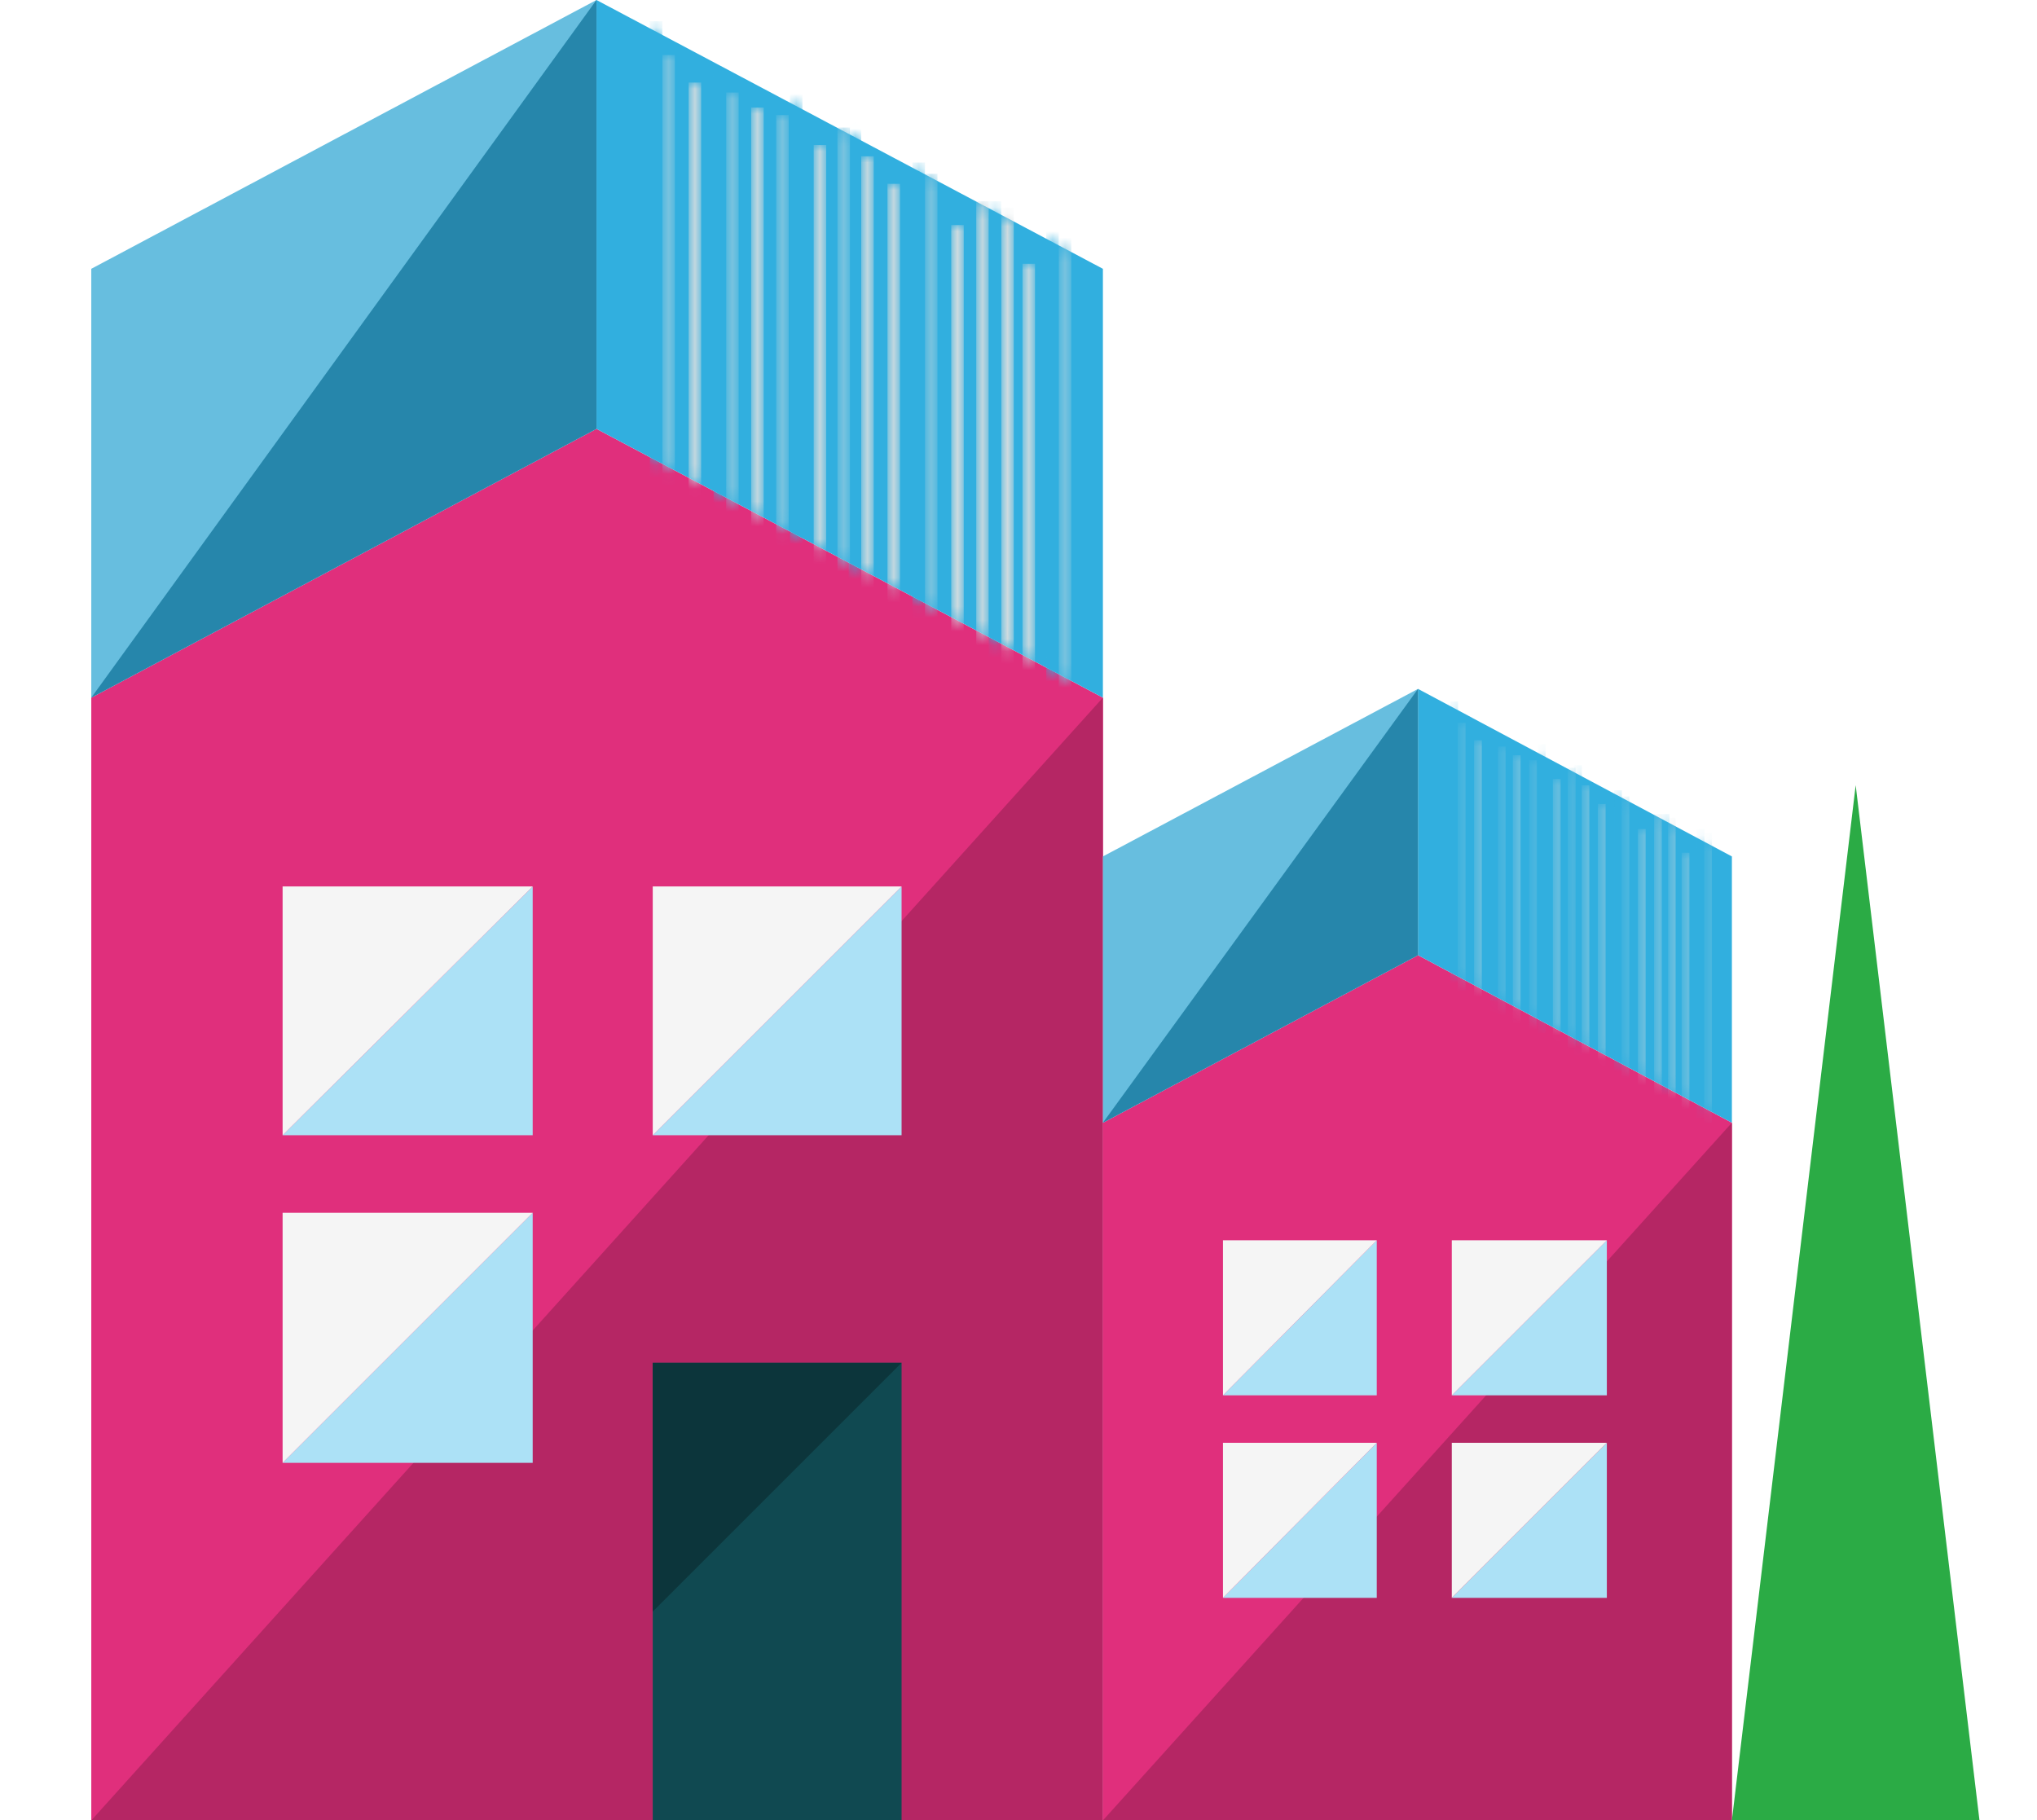<?xml version="1.0" encoding="utf-8"?>
<!-- Generator: Adobe Illustrator 24.2.1, SVG Export Plug-In . SVG Version: 6.00 Build 0)  -->
<svg version="1.1" id="Layer_1" xmlns="http://www.w3.org/2000/svg" xmlns:xlink="http://www.w3.org/1999/xlink" x="0px" y="0px"
	 viewBox="0 0 162.9 145.6" style="enable-background:new 0 0 162.9 145.6;" xml:space="preserve">
<style type="text/css">
	.st0{fill-rule:evenodd;clip-rule:evenodd;fill:#E02F7C;}
	.st1{fill-rule:evenodd;clip-rule:evenodd;fill:#ACE1F6;}
	.st2{fill-rule:evenodd;clip-rule:evenodd;fill:#F5F5F5;}
	.st3{fill-rule:evenodd;clip-rule:evenodd;fill:#B52664;}
	.st4{fill-rule:evenodd;clip-rule:evenodd;fill:#104951;}
	.st5{fill-rule:evenodd;clip-rule:evenodd;fill:#0C353B;}
	.st6{fill-rule:evenodd;clip-rule:evenodd;fill:#67BEDF;}
	.st7{fill-rule:evenodd;clip-rule:evenodd;fill:#31AFDF;}
	.st8{filter:url(#Adobe_OpacityMaskFilter);}
	.st9{fill-rule:evenodd;clip-rule:evenodd;fill:#FFFFFF;}
	.st10{mask:url(#mask-8_1_);fill:none;stroke:#31AFDF;}
	.st11{filter:url(#Adobe_OpacityMaskFilter_1_);}
	.st12{mask:url(#mask-10_1_);fill:none;stroke:#C2D7DF;}
	.st13{filter:url(#Adobe_OpacityMaskFilter_2_);}
	.st14{mask:url(#mask-12_1_);fill:none;stroke:#C2D7DF;}
	.st15{filter:url(#Adobe_OpacityMaskFilter_3_);}
	.st16{mask:url(#mask-14_1_);fill:none;stroke:#C2D7DF;}
	.st17{filter:url(#Adobe_OpacityMaskFilter_4_);}
	.st18{mask:url(#mask-16_1_);fill:none;stroke:#78C3DF;}
	.st19{filter:url(#Adobe_OpacityMaskFilter_5_);}
	.st20{mask:url(#mask-18_1_);fill:none;stroke:#C2D7DF;}
	.st21{filter:url(#Adobe_OpacityMaskFilter_6_);}
	.st22{mask:url(#mask-20_1_);fill:none;stroke:#C2D7DF;}
	.st23{filter:url(#Adobe_OpacityMaskFilter_7_);}
	.st24{mask:url(#mask-22_1_);fill:none;stroke:#C2D7DF;}
	.st25{filter:url(#Adobe_OpacityMaskFilter_8_);}
	.st26{mask:url(#mask-24_1_);fill:none;stroke:#C2D7DF;}
	.st27{filter:url(#Adobe_OpacityMaskFilter_9_);}
	.st28{mask:url(#mask-26_1_);fill:none;stroke:#CFDBDF;}
	.st29{filter:url(#Adobe_OpacityMaskFilter_10_);}
	.st30{mask:url(#mask-28_1_);fill:none;stroke:#CFDBDF;}
	.st31{filter:url(#Adobe_OpacityMaskFilter_11_);}
	.st32{mask:url(#mask-30_1_);fill:none;stroke:#31AFDF;}
	.st33{filter:url(#Adobe_OpacityMaskFilter_12_);}
	.st34{mask:url(#mask-32_1_);fill:none;stroke:#31AFDF;}
	.st35{filter:url(#Adobe_OpacityMaskFilter_13_);}
	.st36{mask:url(#mask-34_1_);fill:none;stroke:#31AFDF;}
	.st37{filter:url(#Adobe_OpacityMaskFilter_14_);}
	.st38{mask:url(#mask-36_1_);fill:none;stroke:#31AFDF;}
	.st39{filter:url(#Adobe_OpacityMaskFilter_15_);}
	.st40{mask:url(#mask-38_1_);fill:none;stroke:#31AFDF;}
	.st41{filter:url(#Adobe_OpacityMaskFilter_16_);}
	.st42{mask:url(#mask-40_1_);fill:none;stroke:#31AFDF;}
	.st43{filter:url(#Adobe_OpacityMaskFilter_17_);}
	.st44{mask:url(#mask-42_1_);fill:none;stroke:#78C3DF;}
	.st45{filter:url(#Adobe_OpacityMaskFilter_18_);}
	.st46{mask:url(#mask-44_1_);fill:none;stroke:#78C3DF;}
	.st47{filter:url(#Adobe_OpacityMaskFilter_19_);}
	.st48{mask:url(#mask-46_1_);fill:none;stroke:#78C3DF;}
	.st49{filter:url(#Adobe_OpacityMaskFilter_20_);}
	.st50{mask:url(#mask-48_1_);fill:none;stroke:#78C3DF;}
	.st51{filter:url(#Adobe_OpacityMaskFilter_21_);}
	.st52{mask:url(#mask-50_1_);fill:none;stroke:#78C3DF;}
	.st53{fill-rule:evenodd;clip-rule:evenodd;fill:#2686AB;}
	.st54{filter:url(#Adobe_OpacityMaskFilter_22_);}
	.st55{mask:url(#mask-52_1_);fill:none;stroke:#31AFDF;stroke-width:0.622;}
	.st56{filter:url(#Adobe_OpacityMaskFilter_23_);}
	.st57{mask:url(#mask-54_1_);fill:none;stroke:#C2D7DF;stroke-width:0.622;}
	.st58{filter:url(#Adobe_OpacityMaskFilter_24_);}
	.st59{mask:url(#mask-56_1_);fill:none;stroke:#C2D7DF;stroke-width:0.622;}
	.st60{filter:url(#Adobe_OpacityMaskFilter_25_);}
	.st61{mask:url(#mask-58_1_);fill:none;stroke:#C2D7DF;stroke-width:0.622;}
	.st62{filter:url(#Adobe_OpacityMaskFilter_26_);}
	.st63{mask:url(#mask-60_1_);fill:none;stroke:#78C3DF;stroke-width:0.622;}
	.st64{filter:url(#Adobe_OpacityMaskFilter_27_);}
	.st65{mask:url(#mask-62_1_);fill:none;stroke:#C2D7DF;stroke-width:0.622;}
	.st66{filter:url(#Adobe_OpacityMaskFilter_28_);}
	.st67{mask:url(#mask-64_1_);fill:none;stroke:#C2D7DF;stroke-width:0.622;}
	.st68{filter:url(#Adobe_OpacityMaskFilter_29_);}
	.st69{mask:url(#mask-66_1_);fill:none;stroke:#C2D7DF;stroke-width:0.622;}
	.st70{filter:url(#Adobe_OpacityMaskFilter_30_);}
	.st71{mask:url(#mask-68_1_);fill:none;stroke:#C2D7DF;stroke-width:0.622;}
	.st72{filter:url(#Adobe_OpacityMaskFilter_31_);}
	.st73{mask:url(#mask-70_1_);fill:none;stroke:#CFDBDF;stroke-width:0.622;}
	.st74{filter:url(#Adobe_OpacityMaskFilter_32_);}
	.st75{mask:url(#mask-72_1_);fill:none;stroke:#CFDBDF;stroke-width:0.622;}
	.st76{filter:url(#Adobe_OpacityMaskFilter_33_);}
	.st77{mask:url(#mask-74_1_);fill:none;stroke:#31AFDF;stroke-width:0.622;}
	.st78{filter:url(#Adobe_OpacityMaskFilter_34_);}
	.st79{mask:url(#mask-76_1_);fill:none;stroke:#31AFDF;stroke-width:0.622;}
	.st80{filter:url(#Adobe_OpacityMaskFilter_35_);}
	.st81{mask:url(#mask-78_1_);fill:none;stroke:#31AFDF;stroke-width:0.622;}
	.st82{filter:url(#Adobe_OpacityMaskFilter_36_);}
	.st83{mask:url(#mask-80_1_);fill:none;stroke:#31AFDF;stroke-width:0.622;}
	.st84{filter:url(#Adobe_OpacityMaskFilter_37_);}
	.st85{mask:url(#mask-82_1_);fill:none;stroke:#31AFDF;stroke-width:0.622;}
	.st86{filter:url(#Adobe_OpacityMaskFilter_38_);}
	.st87{mask:url(#mask-84_1_);fill:none;stroke:#31AFDF;stroke-width:0.622;}
	.st88{filter:url(#Adobe_OpacityMaskFilter_39_);}
	.st89{mask:url(#mask-86_1_);fill:none;stroke:#78C3DF;stroke-width:0.622;}
	.st90{filter:url(#Adobe_OpacityMaskFilter_40_);}
	.st91{mask:url(#mask-88_1_);fill:none;stroke:#78C3DF;stroke-width:0.622;}
	.st92{filter:url(#Adobe_OpacityMaskFilter_41_);}
	.st93{mask:url(#mask-90_1_);fill:none;stroke:#78C3DF;stroke-width:0.622;}
	.st94{filter:url(#Adobe_OpacityMaskFilter_42_);}
	.st95{mask:url(#mask-92_1_);fill:none;stroke:#78C3DF;stroke-width:0.622;}
	.st96{filter:url(#Adobe_OpacityMaskFilter_43_);}
	.st97{mask:url(#mask-94_1_);fill:none;stroke:#78C3DF;stroke-width:0.622;}
	.st98{fill-rule:evenodd;clip-rule:evenodd;fill:#2BAB45;}
</style>
<g id="home-page-desktop-r6">
	<g id="Pnmc-homepage-2022-desktop-v1-r6" transform="translate(-1356, -1379)">
		<g id="house-06" transform="translate(1356, 1379)">
			<g id="Group-161" transform="translate(44, 0)">
				<polygon id="Fill-1_1_" class="st0" points="-36.7,55.8 -36.7,145.6 44.2,145.6 44.2,55.8 3.7,34.3 				"/>
				<polygon id="Fill-2" class="st1" points="-1.4,90.8 -21.4,90.8 -1.4,70.9 				"/>
				<polygon id="Fill-3" class="st2" points="-21.4,70.9 -1.4,70.9 -21.4,90.8 				"/>
				<polygon id="Fill-4_1_" class="st3" points="-36.7,145.6 44.2,145.6 44.2,55.8 				"/>
				<polygon id="Fill-5" class="st1" points="-1.4,117 -21.4,117 -1.4,97 				"/>
				<polygon id="Fill-6" class="st2" points="-21.4,97 -1.4,97 -21.4,117 				"/>
				<polygon id="Fill-7" class="st1" points="28.1,90.8 8.2,90.8 28.1,70.9 				"/>
				<polygon id="Fill-8" class="st2" points="8.2,70.9 28.1,70.9 8.2,90.8 				"/>
				<polygon id="Fill-9" class="st4" points="8.2,145.6 28.1,145.6 28.1,109 8.2,109 				"/>
				<polygon id="Fill-10" class="st5" points="8.2,128.9 8.2,109 28.1,109 				"/>
				<polygon id="Fill-11" class="st6" points="-36.7,21.5 -36.7,55.8 3.7,34.3 3.7,0 				"/>
				<polygon id="Fill-12" class="st7" points="3.7,34.3 44.2,55.8 44.2,21.5 3.7,0 				"/>
				<g id="Group-79" transform="translate(40.471, 0)">
					<g id="Group-15">
						<g id="Clip-14">
						</g>
						<defs>
							<filter id="Adobe_OpacityMaskFilter" filterUnits="userSpaceOnUse" x="-0.8" y="18" width="1" height="37.3">
								<feColorMatrix  type="matrix" values="1 0 0 0 0  0 1 0 0 0  0 0 1 0 0  0 0 0 1 0"/>
							</filter>
						</defs>
						<mask maskUnits="userSpaceOnUse" x="-0.8" y="18" width="1" height="37.3" id="mask-8_1_">
							<g class="st8">
								<polyline id="path-7_1_" class="st9" points="-36.7,34.3 3.7,55.8 3.7,21.5 -36.7,0 								"/>
							</g>
						</mask>
						<line id="Stroke-13" class="st10" x1="-0.3" y1="18" x2="-0.3" y2="55.2"/>
					</g>
					<g id="Group-18">
						<g id="Clip-17">
						</g>
						<defs>
							<filter id="Adobe_OpacityMaskFilter_1_" filterUnits="userSpaceOnUse" x="-2.7" y="21.1" width="1" height="37.3">
								<feColorMatrix  type="matrix" values="1 0 0 0 0  0 1 0 0 0  0 0 1 0 0  0 0 0 1 0"/>
							</filter>
						</defs>
						<mask maskUnits="userSpaceOnUse" x="-2.7" y="21.1" width="1" height="37.3" id="mask-10_1_">
							<g class="st11">
								<polyline id="path-9_1_" class="st9" points="-36.7,34.3 3.7,55.8 3.7,21.5 -36.7,0 								"/>
							</g>
						</mask>
						<line id="Stroke-16" class="st12" x1="-2.2" y1="21.1" x2="-2.2" y2="58.4"/>
					</g>
					<g id="Group-21">
						<g id="Clip-20">
						</g>
						<defs>
							<filter id="Adobe_OpacityMaskFilter_2_" filterUnits="userSpaceOnUse" x="-13.5" y="14.7" width="1" height="37.3">
								<feColorMatrix  type="matrix" values="1 0 0 0 0  0 1 0 0 0  0 0 1 0 0  0 0 0 1 0"/>
							</filter>
						</defs>
						<mask maskUnits="userSpaceOnUse" x="-13.5" y="14.7" width="1" height="37.3" id="mask-12_1_">
							<g class="st13">
								<polyline id="path-11_1_" class="st9" points="-36.7,34.3 3.7,55.8 3.7,21.5 -36.7,0 								"/>
							</g>
						</mask>
						<line id="Stroke-19" class="st14" x1="-13" y1="14.7" x2="-13" y2="52"/>
					</g>
					<g id="Group-24">
						<g id="Clip-23">
						</g>
						<defs>
							<filter id="Adobe_OpacityMaskFilter_3_" filterUnits="userSpaceOnUse" x="-19.4" y="11.6" width="1" height="37.3">
								<feColorMatrix  type="matrix" values="1 0 0 0 0  0 1 0 0 0  0 0 1 0 0  0 0 0 1 0"/>
							</filter>
						</defs>
						<mask maskUnits="userSpaceOnUse" x="-19.4" y="11.6" width="1" height="37.3" id="mask-14_1_">
							<g class="st15">
								<polyline id="path-13_1_" class="st9" points="-36.7,34.3 3.7,55.8 3.7,21.5 -36.7,0 								"/>
							</g>
						</mask>
						<line id="Stroke-22" class="st16" x1="-18.9" y1="11.6" x2="-18.9" y2="48.9"/>
					</g>
					<g id="Group-27">
						<g id="Clip-26">
						</g>
						<defs>
							<filter id="Adobe_OpacityMaskFilter_4_" filterUnits="userSpaceOnUse" x="-26.4" y="7.4" width="1" height="37.3">
								<feColorMatrix  type="matrix" values="1 0 0 0 0  0 1 0 0 0  0 0 1 0 0  0 0 0 1 0"/>
							</filter>
						</defs>
						<mask maskUnits="userSpaceOnUse" x="-26.4" y="7.4" width="1" height="37.3" id="mask-16_1_">
							<g class="st17">
								<polyline id="path-15_1_" class="st9" points="-36.7,34.3 3.7,55.8 3.7,21.5 -36.7,0 								"/>
							</g>
						</mask>
						<line id="Stroke-25" class="st18" x1="-25.9" y1="7.4" x2="-25.9" y2="44.6"/>
					</g>
					<g id="Group-30">
						<g id="Clip-29">
						</g>
						<defs>
							<filter id="Adobe_OpacityMaskFilter_5_" filterUnits="userSpaceOnUse" x="-24.4" y="8.6" width="1" height="37.3">
								<feColorMatrix  type="matrix" values="1 0 0 0 0  0 1 0 0 0  0 0 1 0 0  0 0 0 1 0"/>
							</filter>
						</defs>
						<mask maskUnits="userSpaceOnUse" x="-24.4" y="8.6" width="1" height="37.3" id="mask-18_1_">
							<g class="st19">
								<polyline id="path-17_1_" class="st9" points="-36.7,34.3 3.7,55.8 3.7,21.5 -36.7,0 								"/>
							</g>
						</mask>
						<line id="Stroke-28" class="st20" x1="-23.9" y1="8.6" x2="-23.9" y2="45.9"/>
					</g>
					<g id="Group-33">
						<g id="Clip-32">
						</g>
						<defs>
							<filter id="Adobe_OpacityMaskFilter_6_" filterUnits="userSpaceOnUse" x="-29.4" y="6.6" width="1" height="37.3">
								<feColorMatrix  type="matrix" values="1 0 0 0 0  0 1 0 0 0  0 0 1 0 0  0 0 0 1 0"/>
							</filter>
						</defs>
						<mask maskUnits="userSpaceOnUse" x="-29.4" y="6.6" width="1" height="37.3" id="mask-20_1_">
							<g class="st21">
								<polyline id="path-19_1_" class="st9" points="-36.7,34.3 3.7,55.8 3.7,21.5 -36.7,0 								"/>
							</g>
						</mask>
						<line id="Stroke-31" class="st22" x1="-28.9" y1="6.6" x2="-28.9" y2="43.8"/>
					</g>
					<g id="Group-36">
						<g id="Clip-35">
						</g>
						<defs>
							<filter id="Adobe_OpacityMaskFilter_7_" filterUnits="userSpaceOnUse" x="-6.4" y="16.1" width="1" height="37.3">
								<feColorMatrix  type="matrix" values="1 0 0 0 0  0 1 0 0 0  0 0 1 0 0  0 0 0 1 0"/>
							</filter>
						</defs>
						<mask maskUnits="userSpaceOnUse" x="-6.4" y="16.1" width="1" height="37.3" id="mask-22_1_">
							<g class="st23">
								<polyline id="path-21_1_" class="st9" points="-36.7,34.3 3.7,55.8 3.7,21.5 -36.7,0 								"/>
							</g>
						</mask>
						<line id="Stroke-34" class="st24" x1="-5.9" y1="16.1" x2="-5.9" y2="53.3"/>
					</g>
					<g id="Group-39">
						<g id="Clip-38">
						</g>
						<defs>
							<filter id="Adobe_OpacityMaskFilter_8_" filterUnits="userSpaceOnUse" x="-15.6" y="12.5" width="1" height="37.3">
								<feColorMatrix  type="matrix" values="1 0 0 0 0  0 1 0 0 0  0 0 1 0 0  0 0 0 1 0"/>
							</filter>
						</defs>
						<mask maskUnits="userSpaceOnUse" x="-15.6" y="12.5" width="1" height="37.3" id="mask-24_1_">
							<g class="st25">
								<polyline id="path-23_1_" class="st9" points="-36.7,34.3 3.7,55.8 3.7,21.5 -36.7,0 								"/>
							</g>
						</mask>
						<line id="Stroke-37" class="st26" x1="-15.1" y1="12.5" x2="-15.1" y2="49.7"/>
					</g>
					<g id="Group-42">
						<g id="Clip-41">
						</g>
						<defs>
							<filter id="Adobe_OpacityMaskFilter_9_" filterUnits="userSpaceOnUse" x="-4.4" y="16.6" width="1" height="37.3">
								<feColorMatrix  type="matrix" values="1 0 0 0 0  0 1 0 0 0  0 0 1 0 0  0 0 0 1 0"/>
							</filter>
						</defs>
						<mask maskUnits="userSpaceOnUse" x="-4.4" y="16.6" width="1" height="37.3" id="mask-26_1_">
							<g class="st27">
								<polyline id="path-25_1_" class="st9" points="-36.7,34.3 3.7,55.8 3.7,21.5 -36.7,0 								"/>
							</g>
						</mask>
						<line id="Stroke-40" class="st28" x1="-3.9" y1="16.6" x2="-3.9" y2="53.9"/>
					</g>
					<g id="Group-45">
						<g id="Clip-44">
						</g>
						<defs>
							<filter id="Adobe_OpacityMaskFilter_10_" filterUnits="userSpaceOnUse" x="-8.4" y="18" width="1" height="37.3">
								<feColorMatrix  type="matrix" values="1 0 0 0 0  0 1 0 0 0  0 0 1 0 0  0 0 0 1 0"/>
							</filter>
						</defs>
						<mask maskUnits="userSpaceOnUse" x="-8.4" y="18" width="1" height="37.3" id="mask-28_1_">
							<g class="st29">
								<polyline id="path-27_1_" class="st9" points="-36.7,34.3 3.7,55.8 3.7,21.5 -36.7,0 								"/>
							</g>
						</mask>
						<line id="Stroke-43" class="st30" x1="-7.9" y1="18" x2="-7.9" y2="55.2"/>
					</g>
					<g id="Group-48">
						<g id="Clip-47">
						</g>
						<defs>
							<filter id="Adobe_OpacityMaskFilter_11_" filterUnits="userSpaceOnUse" x="-5.4" y="16.1" width="1" height="37.3">
								<feColorMatrix  type="matrix" values="1 0 0 0 0  0 1 0 0 0  0 0 1 0 0  0 0 0 1 0"/>
							</filter>
						</defs>
						<mask maskUnits="userSpaceOnUse" x="-5.4" y="16.1" width="1" height="37.3" id="mask-30_1_">
							<g class="st31">
								<polyline id="path-29_1_" class="st9" points="-36.7,34.3 3.7,55.8 3.7,21.5 -36.7,0 								"/>
							</g>
						</mask>
						<line id="Stroke-46" class="st32" x1="-4.9" y1="16.1" x2="-4.9" y2="53.3"/>
					</g>
					<g id="Group-51">
						<g id="Clip-50">
						</g>
						<defs>
							<filter id="Adobe_OpacityMaskFilter_12_" filterUnits="userSpaceOnUse" x="-16.6" y="9.8" width="1" height="37.3">
								<feColorMatrix  type="matrix" values="1 0 0 0 0  0 1 0 0 0  0 0 1 0 0  0 0 0 1 0"/>
							</filter>
						</defs>
						<mask maskUnits="userSpaceOnUse" x="-16.6" y="9.8" width="1" height="37.3" id="mask-32_1_">
							<g class="st33">
								<polyline id="path-31_1_" class="st9" points="-36.7,34.3 3.7,55.8 3.7,21.5 -36.7,0 								"/>
							</g>
						</mask>
						<line id="Stroke-49" class="st34" x1="-16.1" y1="9.8" x2="-16.1" y2="47.1"/>
					</g>
					<g id="Group-54">
						<g id="Clip-53">
						</g>
						<defs>
							<filter id="Adobe_OpacityMaskFilter_13_" filterUnits="userSpaceOnUse" x="-27.4" y="5.7" width="1" height="37.3">
								<feColorMatrix  type="matrix" values="1 0 0 0 0  0 1 0 0 0  0 0 1 0 0  0 0 0 1 0"/>
							</filter>
						</defs>
						<mask maskUnits="userSpaceOnUse" x="-27.4" y="5.7" width="1" height="37.3" id="mask-34_1_">
							<g class="st35">
								<polyline id="path-33_1_" class="st9" points="-36.7,34.3 3.7,55.8 3.7,21.5 -36.7,0 								"/>
							</g>
						</mask>
						<line id="Stroke-52" class="st36" x1="-26.9" y1="5.7" x2="-26.9" y2="42.9"/>
					</g>
					<g id="Group-57">
						<g id="Clip-56">
						</g>
						<defs>
							<filter id="Adobe_OpacityMaskFilter_14_" filterUnits="userSpaceOnUse" x="-32.5" y="1.7" width="1" height="37.3">
								<feColorMatrix  type="matrix" values="1 0 0 0 0  0 1 0 0 0  0 0 1 0 0  0 0 0 1 0"/>
							</filter>
						</defs>
						<mask maskUnits="userSpaceOnUse" x="-32.5" y="1.7" width="1" height="37.3" id="mask-36_1_">
							<g class="st37">
								<polyline id="path-35_1_" class="st9" points="-36.7,34.3 3.7,55.8 3.7,21.5 -36.7,0 								"/>
							</g>
						</mask>
						<line id="Stroke-55" class="st38" x1="-32" y1="1.7" x2="-32" y2="38.9"/>
					</g>
					<g id="Group-60">
						<g id="Clip-59">
						</g>
						<defs>
							<filter id="Adobe_OpacityMaskFilter_15_" filterUnits="userSpaceOnUse" x="-21.3" y="7" width="1" height="37.3">
								<feColorMatrix  type="matrix" values="1 0 0 0 0  0 1 0 0 0  0 0 1 0 0  0 0 0 1 0"/>
							</filter>
						</defs>
						<mask maskUnits="userSpaceOnUse" x="-21.3" y="7" width="1" height="37.3" id="mask-38_1_">
							<g class="st39">
								<polyline id="path-37_1_" class="st9" points="-36.7,34.3 3.7,55.8 3.7,21.5 -36.7,0 								"/>
							</g>
						</mask>
						<line id="Stroke-58" class="st40" x1="-20.8" y1="7" x2="-20.8" y2="44.3"/>
					</g>
					<g id="Group-63">
						<g id="Clip-62">
						</g>
						<defs>
							<filter id="Adobe_OpacityMaskFilter_16_" filterUnits="userSpaceOnUse" x="-11.5" y="13" width="1" height="37.3">
								<feColorMatrix  type="matrix" values="1 0 0 0 0  0 1 0 0 0  0 0 1 0 0  0 0 0 1 0"/>
							</filter>
						</defs>
						<mask maskUnits="userSpaceOnUse" x="-11.5" y="13" width="1" height="37.3" id="mask-40_1_">
							<g class="st41">
								<polyline id="path-39_1_" class="st9" points="-36.7,34.3 3.7,55.8 3.7,21.5 -36.7,0 								"/>
							</g>
						</mask>
						<line id="Stroke-61" class="st42" x1="-11" y1="13" x2="-11" y2="50.2"/>
					</g>
					<g id="Group-66">
						<g id="Clip-65">
						</g>
						<defs>
							<filter id="Adobe_OpacityMaskFilter_17_" filterUnits="userSpaceOnUse" x="0.2" y="18.5" width="1" height="37.3">
								<feColorMatrix  type="matrix" values="1 0 0 0 0  0 1 0 0 0  0 0 1 0 0  0 0 0 1 0"/>
							</filter>
						</defs>
						<mask maskUnits="userSpaceOnUse" x="0.2" y="18.5" width="1" height="37.3" id="mask-42_1_">
							<g class="st43">
								<polyline id="path-41_1_" class="st9" points="-36.7,34.3 3.7,55.8 3.7,21.5 -36.7,0 								"/>
							</g>
						</mask>
						<line id="Stroke-64" class="st44" x1="0.7" y1="18.5" x2="0.7" y2="55.8"/>
					</g>
					<g id="Group-69">
						<g id="Clip-68">
						</g>
						<defs>
							<filter id="Adobe_OpacityMaskFilter_18_" filterUnits="userSpaceOnUse" x="-17.5" y="10.2" width="1" height="37.3">
								<feColorMatrix  type="matrix" values="1 0 0 0 0  0 1 0 0 0  0 0 1 0 0  0 0 0 1 0"/>
							</filter>
						</defs>
						<mask maskUnits="userSpaceOnUse" x="-17.5" y="10.2" width="1" height="37.3" id="mask-44_1_">
							<g class="st45">
								<polyline id="path-43_1_" class="st9" points="-36.7,34.3 3.7,55.8 3.7,21.5 -36.7,0 								"/>
							</g>
						</mask>
						<line id="Stroke-67" class="st46" x1="-17" y1="10.2" x2="-17" y2="47.4"/>
					</g>
					<g id="Group-72">
						<g id="Clip-71">
						</g>
						<defs>
							<filter id="Adobe_OpacityMaskFilter_19_" filterUnits="userSpaceOnUse" x="-31.5" y="4.4" width="1" height="37.3">
								<feColorMatrix  type="matrix" values="1 0 0 0 0  0 1 0 0 0  0 0 1 0 0  0 0 0 1 0"/>
							</filter>
						</defs>
						<mask maskUnits="userSpaceOnUse" x="-31.5" y="4.4" width="1" height="37.3" id="mask-46_1_">
							<g class="st47">
								<polyline id="path-45_1_" class="st9" points="-36.7,34.3 3.7,55.8 3.7,21.5 -36.7,0 								"/>
							</g>
						</mask>
						<line id="Stroke-70" class="st48" x1="-31" y1="4.4" x2="-31" y2="41.6"/>
					</g>
					<g id="Group-75">
						<g id="Clip-74">
						</g>
						<defs>
							<filter id="Adobe_OpacityMaskFilter_20_" filterUnits="userSpaceOnUse" x="-22.4" y="9.2" width="1" height="37.3">
								<feColorMatrix  type="matrix" values="1 0 0 0 0  0 1 0 0 0  0 0 1 0 0  0 0 0 1 0"/>
							</filter>
						</defs>
						<mask maskUnits="userSpaceOnUse" x="-22.4" y="9.2" width="1" height="37.3" id="mask-48_1_">
							<g class="st49">
								<polyline id="path-47_1_" class="st9" points="-36.7,34.3 3.7,55.8 3.7,21.5 -36.7,0 								"/>
							</g>
						</mask>
						<line id="Stroke-73" class="st50" x1="-21.9" y1="9.2" x2="-21.9" y2="46.5"/>
					</g>
					<g id="Group-78">
						<g id="Clip-77">
						</g>
						<defs>
							<filter id="Adobe_OpacityMaskFilter_21_" filterUnits="userSpaceOnUse" x="-10.5" y="13.9" width="1" height="37.3">
								<feColorMatrix  type="matrix" values="1 0 0 0 0  0 1 0 0 0  0 0 1 0 0  0 0 0 1 0"/>
							</filter>
						</defs>
						<mask maskUnits="userSpaceOnUse" x="-10.5" y="13.9" width="1" height="37.3" id="mask-50_1_">
							<g class="st51">
								<polyline id="path-49_1_" class="st9" points="-36.7,34.3 3.7,55.8 3.7,21.5 -36.7,0 								"/>
							</g>
						</mask>
						<line id="Stroke-76" class="st52" x1="-10" y1="13.9" x2="-10" y2="51.1"/>
					</g>
				</g>
				<polygon id="Fill-80" class="st53" points="-36.7,55.8 3.7,34.3 3.7,0 				"/>
				<polygon id="Fill-81" class="st0" points="44.2,89.8 44.2,145.6 94.5,145.6 94.5,89.8 69.4,76.4 				"/>
				<polygon id="Fill-82" class="st1" points="66.1,111.6 53.8,111.6 66.1,99.2 				"/>
				<polygon id="Fill-83" class="st2" points="53.8,99.2 66.1,99.2 53.8,111.6 				"/>
				<polygon id="Fill-84" class="st3" points="44.2,145.6 94.5,145.6 94.5,89.8 				"/>
				<polygon id="Fill-85" class="st1" points="66.1,127.8 53.8,127.8 66.1,115.4 				"/>
				<polygon id="Fill-86" class="st2" points="53.8,115.4 66.1,115.4 53.8,127.8 				"/>
				<polygon id="Fill-87" class="st1" points="84.5,127.8 72.1,127.8 84.5,115.4 				"/>
				<polygon id="Fill-88" class="st2" points="72.1,115.4 84.5,115.4 72.1,127.8 				"/>
				<polygon id="Fill-89" class="st1" points="84.5,111.6 72.1,111.6 84.5,99.2 				"/>
				<polygon id="Fill-90" class="st2" points="72.1,99.2 84.5,99.2 72.1,111.6 				"/>
				<polygon id="Fill-91" class="st6" points="44.2,68.5 69.4,55.1 69.4,76.4 44.2,89.8 				"/>
				<polygon id="Fill-92" class="st7" points="69.4,76.4 94.5,89.8 94.5,68.5 69.4,55.1 				"/>
				<g id="Group-159" transform="translate(106.094, 55.107)">
					<g id="Group-95">
						<g id="Clip-94">
						</g>
						<defs>
							<filter id="Adobe_OpacityMaskFilter_22_" filterUnits="userSpaceOnUse" x="-14.4" y="11.2" width="0.6" height="23.2">
								<feColorMatrix  type="matrix" values="1 0 0 0 0  0 1 0 0 0  0 0 1 0 0  0 0 0 1 0"/>
							</filter>
						</defs>
						<mask maskUnits="userSpaceOnUse" x="-14.4" y="11.2" width="0.6" height="23.2" id="mask-52_1_">
							<g class="st54">
								<polyline id="path-51_1_" class="st9" points="-36.7,21.3 -11.6,34.7 -11.6,13.4 -36.7,0 								"/>
							</g>
						</mask>
						<line id="Stroke-93" class="st55" x1="-14.1" y1="11.2" x2="-14.1" y2="34.3"/>
					</g>
					<g id="Group-98">
						<g id="Clip-97">
						</g>
						<defs>
							<filter id="Adobe_OpacityMaskFilter_23_" filterUnits="userSpaceOnUse" x="-15.6" y="13.1" width="0.6" height="23.2">
								<feColorMatrix  type="matrix" values="1 0 0 0 0  0 1 0 0 0  0 0 1 0 0  0 0 0 1 0"/>
							</filter>
						</defs>
						<mask maskUnits="userSpaceOnUse" x="-15.6" y="13.1" width="0.6" height="23.2" id="mask-54_1_">
							<g class="st56">
								<polyline id="path-53_1_" class="st9" points="-36.7,21.3 -11.6,34.7 -11.6,13.4 -36.7,0 								"/>
							</g>
						</mask>
						<line id="Stroke-96" class="st57" x1="-15.3" y1="13.1" x2="-15.3" y2="36.3"/>
					</g>
					<g id="Group-101">
						<g id="Clip-100">
						</g>
						<defs>
							<filter id="Adobe_OpacityMaskFilter_24_" filterUnits="userSpaceOnUse" x="-22.3" y="9.2" width="0.6" height="23.2">
								<feColorMatrix  type="matrix" values="1 0 0 0 0  0 1 0 0 0  0 0 1 0 0  0 0 0 1 0"/>
							</filter>
						</defs>
						<mask maskUnits="userSpaceOnUse" x="-22.3" y="9.2" width="0.6" height="23.2" id="mask-56_1_">
							<g class="st58">
								<polyline id="path-55_1_" class="st9" points="-36.7,21.3 -11.6,34.7 -11.6,13.4 -36.7,0 								"/>
							</g>
						</mask>
						<line id="Stroke-99" class="st59" x1="-22" y1="9.2" x2="-22" y2="32.3"/>
					</g>
					<g id="Group-104">
						<g id="Clip-103">
						</g>
						<defs>
							<filter id="Adobe_OpacityMaskFilter_25_" filterUnits="userSpaceOnUse" x="-26" y="7.2" width="0.6" height="23.2">
								<feColorMatrix  type="matrix" values="1 0 0 0 0  0 1 0 0 0  0 0 1 0 0  0 0 0 1 0"/>
							</filter>
						</defs>
						<mask maskUnits="userSpaceOnUse" x="-26" y="7.2" width="0.6" height="23.2" id="mask-58_1_">
							<g class="st60">
								<polyline id="path-57_1_" class="st9" points="-36.7,21.3 -11.6,34.7 -11.6,13.4 -36.7,0 								"/>
							</g>
						</mask>
						<line id="Stroke-102" class="st61" x1="-25.6" y1="7.2" x2="-25.6" y2="30.4"/>
					</g>
					<g id="Group-107">
						<g id="Clip-106">
						</g>
						<defs>
							<filter id="Adobe_OpacityMaskFilter_26_" filterUnits="userSpaceOnUse" x="-30.3" y="4.6" width="0.6" height="23.2">
								<feColorMatrix  type="matrix" values="1 0 0 0 0  0 1 0 0 0  0 0 1 0 0  0 0 0 1 0"/>
							</filter>
						</defs>
						<mask maskUnits="userSpaceOnUse" x="-30.3" y="4.6" width="0.6" height="23.2" id="mask-60_1_">
							<g class="st62">
								<polyline id="path-59_1_" class="st9" points="-36.7,21.3 -11.6,34.7 -11.6,13.4 -36.7,0 								"/>
							</g>
						</mask>
						<line id="Stroke-105" class="st63" x1="-30" y1="4.6" x2="-30" y2="27.7"/>
					</g>
					<g id="Group-110">
						<g id="Clip-109">
						</g>
						<defs>
							<filter id="Adobe_OpacityMaskFilter_27_" filterUnits="userSpaceOnUse" x="-29.1" y="5.3" width="0.6" height="23.2">
								<feColorMatrix  type="matrix" values="1 0 0 0 0  0 1 0 0 0  0 0 1 0 0  0 0 0 1 0"/>
							</filter>
						</defs>
						<mask maskUnits="userSpaceOnUse" x="-29.1" y="5.3" width="0.6" height="23.2" id="mask-62_1_">
							<g class="st64">
								<polyline id="path-61_1_" class="st9" points="-36.7,21.3 -11.6,34.7 -11.6,13.4 -36.7,0 								"/>
							</g>
						</mask>
						<line id="Stroke-108" class="st65" x1="-28.8" y1="5.3" x2="-28.8" y2="28.5"/>
					</g>
					<g id="Group-113">
						<g id="Clip-112">
						</g>
						<defs>
							<filter id="Adobe_OpacityMaskFilter_28_" filterUnits="userSpaceOnUse" x="-32.2" y="4.1" width="0.6" height="23.2">
								<feColorMatrix  type="matrix" values="1 0 0 0 0  0 1 0 0 0  0 0 1 0 0  0 0 0 1 0"/>
							</filter>
						</defs>
						<mask maskUnits="userSpaceOnUse" x="-32.2" y="4.1" width="0.6" height="23.2" id="mask-64_1_">
							<g class="st66">
								<polyline id="path-63_1_" class="st9" points="-36.7,21.3 -11.6,34.7 -11.6,13.4 -36.7,0 								"/>
							</g>
						</mask>
						<line id="Stroke-111" class="st67" x1="-31.9" y1="4.1" x2="-31.9" y2="27.2"/>
					</g>
					<g id="Group-116">
						<g id="Clip-115">
						</g>
						<defs>
							<filter id="Adobe_OpacityMaskFilter_29_" filterUnits="userSpaceOnUse" x="-17.9" y="10" width="0.6" height="23.2">
								<feColorMatrix  type="matrix" values="1 0 0 0 0  0 1 0 0 0  0 0 1 0 0  0 0 0 1 0"/>
							</filter>
						</defs>
						<mask maskUnits="userSpaceOnUse" x="-17.9" y="10" width="0.6" height="23.2" id="mask-66_1_">
							<g class="st68">
								<polyline id="path-65_1_" class="st9" points="-36.7,21.3 -11.6,34.7 -11.6,13.4 -36.7,0 								"/>
							</g>
						</mask>
						<line id="Stroke-114" class="st69" x1="-17.5" y1="10" x2="-17.5" y2="33.1"/>
					</g>
					<g id="Group-119">
						<g id="Clip-118">
						</g>
						<defs>
							<filter id="Adobe_OpacityMaskFilter_30_" filterUnits="userSpaceOnUse" x="-23.6" y="7.7" width="0.6" height="23.2">
								<feColorMatrix  type="matrix" values="1 0 0 0 0  0 1 0 0 0  0 0 1 0 0  0 0 0 1 0"/>
							</filter>
						</defs>
						<mask maskUnits="userSpaceOnUse" x="-23.6" y="7.7" width="0.6" height="23.2" id="mask-68_1_">
							<g class="st70">
								<polyline id="path-67_1_" class="st9" points="-36.7,21.3 -11.6,34.7 -11.6,13.4 -36.7,0 								"/>
							</g>
						</mask>
						<line id="Stroke-117" class="st71" x1="-23.3" y1="7.7" x2="-23.3" y2="30.9"/>
					</g>
					<g id="Group-122">
						<g id="Clip-121">
						</g>
						<defs>
							<filter id="Adobe_OpacityMaskFilter_31_" filterUnits="userSpaceOnUse" x="-16.7" y="10.3" width="0.6" height="23.2">
								<feColorMatrix  type="matrix" values="1 0 0 0 0  0 1 0 0 0  0 0 1 0 0  0 0 0 1 0"/>
							</filter>
						</defs>
						<mask maskUnits="userSpaceOnUse" x="-16.7" y="10.3" width="0.6" height="23.2" id="mask-70_1_">
							<g class="st72">
								<polyline id="path-69_1_" class="st9" points="-36.7,21.3 -11.6,34.7 -11.6,13.4 -36.7,0 								"/>
							</g>
						</mask>
						<line id="Stroke-120" class="st73" x1="-16.4" y1="10.3" x2="-16.4" y2="33.5"/>
					</g>
					<g id="Group-125">
						<g id="Clip-124">
						</g>
						<defs>
							<filter id="Adobe_OpacityMaskFilter_32_" filterUnits="userSpaceOnUse" x="-19.1" y="11.2" width="0.6" height="23.2">
								<feColorMatrix  type="matrix" values="1 0 0 0 0  0 1 0 0 0  0 0 1 0 0  0 0 0 1 0"/>
							</filter>
						</defs>
						<mask maskUnits="userSpaceOnUse" x="-19.1" y="11.2" width="0.6" height="23.2" id="mask-72_1_">
							<g class="st74">
								<polyline id="path-71_1_" class="st9" points="-36.7,21.3 -11.6,34.7 -11.6,13.4 -36.7,0 								"/>
							</g>
						</mask>
						<line id="Stroke-123" class="st75" x1="-18.8" y1="11.2" x2="-18.8" y2="34.3"/>
					</g>
					<g id="Group-128">
						<g id="Clip-127">
						</g>
						<defs>
							<filter id="Adobe_OpacityMaskFilter_33_" filterUnits="userSpaceOnUse" x="-17.3" y="10" width="0.6" height="23.2">
								<feColorMatrix  type="matrix" values="1 0 0 0 0  0 1 0 0 0  0 0 1 0 0  0 0 0 1 0"/>
							</filter>
						</defs>
						<mask maskUnits="userSpaceOnUse" x="-17.3" y="10" width="0.6" height="23.2" id="mask-74_1_">
							<g class="st76">
								<polyline id="path-73_1_" class="st9" points="-36.7,21.3 -11.6,34.7 -11.6,13.4 -36.7,0 								"/>
							</g>
						</mask>
						<line id="Stroke-126" class="st77" x1="-16.9" y1="10" x2="-16.9" y2="33.1"/>
					</g>
					<g id="Group-131">
						<g id="Clip-130">
						</g>
						<defs>
							<filter id="Adobe_OpacityMaskFilter_34_" filterUnits="userSpaceOnUse" x="-24.2" y="6.1" width="0.6" height="23.2">
								<feColorMatrix  type="matrix" values="1 0 0 0 0  0 1 0 0 0  0 0 1 0 0  0 0 0 1 0"/>
							</filter>
						</defs>
						<mask maskUnits="userSpaceOnUse" x="-24.2" y="6.1" width="0.6" height="23.2" id="mask-76_1_">
							<g class="st78">
								<polyline id="path-75_1_" class="st9" points="-36.7,21.3 -11.6,34.7 -11.6,13.4 -36.7,0 								"/>
							</g>
						</mask>
						<line id="Stroke-129" class="st79" x1="-23.9" y1="6.1" x2="-23.9" y2="29.3"/>
					</g>
					<g id="Group-134">
						<g id="Clip-133">
						</g>
						<defs>
							<filter id="Adobe_OpacityMaskFilter_35_" filterUnits="userSpaceOnUse" x="-30.9" y="3.5" width="0.6" height="23.2">
								<feColorMatrix  type="matrix" values="1 0 0 0 0  0 1 0 0 0  0 0 1 0 0  0 0 0 1 0"/>
							</filter>
						</defs>
						<mask maskUnits="userSpaceOnUse" x="-30.9" y="3.5" width="0.6" height="23.2" id="mask-78_1_">
							<g class="st80">
								<polyline id="path-77_1_" class="st9" points="-36.7,21.3 -11.6,34.7 -11.6,13.4 -36.7,0 								"/>
							</g>
						</mask>
						<line id="Stroke-132" class="st81" x1="-30.6" y1="3.5" x2="-30.6" y2="26.7"/>
					</g>
					<g id="Group-137">
						<g id="Clip-136">
						</g>
						<defs>
							<filter id="Adobe_OpacityMaskFilter_36_" filterUnits="userSpaceOnUse" x="-34.1" y="1" width="0.6" height="23.2">
								<feColorMatrix  type="matrix" values="1 0 0 0 0  0 1 0 0 0  0 0 1 0 0  0 0 0 1 0"/>
							</filter>
						</defs>
						<mask maskUnits="userSpaceOnUse" x="-34.1" y="1" width="0.6" height="23.2" id="mask-80_1_">
							<g class="st82">
								<polyline id="path-79_1_" class="st9" points="-36.7,21.3 -11.6,34.7 -11.6,13.4 -36.7,0 								"/>
							</g>
						</mask>
						<line id="Stroke-135" class="st83" x1="-33.8" y1="1" x2="-33.8" y2="24.2"/>
					</g>
					<g id="Group-140">
						<g id="Clip-139">
						</g>
						<defs>
							<filter id="Adobe_OpacityMaskFilter_37_" filterUnits="userSpaceOnUse" x="-27.1" y="4.4" width="0.6" height="23.2">
								<feColorMatrix  type="matrix" values="1 0 0 0 0  0 1 0 0 0  0 0 1 0 0  0 0 0 1 0"/>
							</filter>
						</defs>
						<mask maskUnits="userSpaceOnUse" x="-27.1" y="4.4" width="0.6" height="23.2" id="mask-82_1_">
							<g class="st84">
								<polyline id="path-81_1_" class="st9" points="-36.7,21.3 -11.6,34.7 -11.6,13.4 -36.7,0 								"/>
							</g>
						</mask>
						<line id="Stroke-138" class="st85" x1="-26.8" y1="4.4" x2="-26.8" y2="27.5"/>
					</g>
					<g id="Group-143">
						<g id="Clip-142">
						</g>
						<defs>
							<filter id="Adobe_OpacityMaskFilter_38_" filterUnits="userSpaceOnUse" x="-21" y="8.1" width="0.6" height="23.2">
								<feColorMatrix  type="matrix" values="1 0 0 0 0  0 1 0 0 0  0 0 1 0 0  0 0 0 1 0"/>
							</filter>
						</defs>
						<mask maskUnits="userSpaceOnUse" x="-21" y="8.1" width="0.6" height="23.2" id="mask-84_1_">
							<g class="st86">
								<polyline id="path-83_1_" class="st9" points="-36.7,21.3 -11.6,34.7 -11.6,13.4 -36.7,0 								"/>
							</g>
						</mask>
						<line id="Stroke-141" class="st87" x1="-20.7" y1="8.1" x2="-20.7" y2="31.2"/>
					</g>
					<g id="Group-146">
						<g id="Clip-145">
						</g>
						<defs>
							<filter id="Adobe_OpacityMaskFilter_39_" filterUnits="userSpaceOnUse" x="-13.8" y="11.5" width="0.6" height="23.2">
								<feColorMatrix  type="matrix" values="1 0 0 0 0  0 1 0 0 0  0 0 1 0 0  0 0 0 1 0"/>
							</filter>
						</defs>
						<mask maskUnits="userSpaceOnUse" x="-13.8" y="11.5" width="0.6" height="23.2" id="mask-86_1_">
							<g class="st88">
								<polyline id="path-85_1_" class="st9" points="-36.7,21.3 -11.6,34.7 -11.6,13.4 -36.7,0 								"/>
							</g>
						</mask>
						<line id="Stroke-144" class="st89" x1="-13.5" y1="11.5" x2="-13.5" y2="34.7"/>
					</g>
					<g id="Group-149">
						<g id="Clip-148">
						</g>
						<defs>
							<filter id="Adobe_OpacityMaskFilter_40_" filterUnits="userSpaceOnUse" x="-24.8" y="6.3" width="0.6" height="23.2">
								<feColorMatrix  type="matrix" values="1 0 0 0 0  0 1 0 0 0  0 0 1 0 0  0 0 0 1 0"/>
							</filter>
						</defs>
						<mask maskUnits="userSpaceOnUse" x="-24.8" y="6.3" width="0.6" height="23.2" id="mask-88_1_">
							<g class="st90">
								<polyline id="path-87_1_" class="st9" points="-36.7,21.3 -11.6,34.7 -11.6,13.4 -36.7,0 								"/>
							</g>
						</mask>
						<line id="Stroke-147" class="st91" x1="-24.4" y1="6.3" x2="-24.4" y2="29.5"/>
					</g>
					<g id="Group-152">
						<g id="Clip-151">
						</g>
						<defs>
							<filter id="Adobe_OpacityMaskFilter_41_" filterUnits="userSpaceOnUse" x="-33.5" y="2.7" width="0.6" height="23.2">
								<feColorMatrix  type="matrix" values="1 0 0 0 0  0 1 0 0 0  0 0 1 0 0  0 0 0 1 0"/>
							</filter>
						</defs>
						<mask maskUnits="userSpaceOnUse" x="-33.5" y="2.7" width="0.6" height="23.2" id="mask-90_1_">
							<g class="st92">
								<polyline id="path-89_1_" class="st9" points="-36.7,21.3 -11.6,34.7 -11.6,13.4 -36.7,0 								"/>
							</g>
						</mask>
						<line id="Stroke-150" class="st93" x1="-33.2" y1="2.7" x2="-33.2" y2="25.9"/>
					</g>
					<g id="Group-155">
						<g id="Clip-154">
						</g>
						<defs>
							<filter id="Adobe_OpacityMaskFilter_42_" filterUnits="userSpaceOnUse" x="-27.8" y="5.7" width="0.6" height="23.2">
								<feColorMatrix  type="matrix" values="1 0 0 0 0  0 1 0 0 0  0 0 1 0 0  0 0 0 1 0"/>
							</filter>
						</defs>
						<mask maskUnits="userSpaceOnUse" x="-27.8" y="5.7" width="0.6" height="23.2" id="mask-92_1_">
							<g class="st94">
								<polyline id="path-91_1_" class="st9" points="-36.7,21.3 -11.6,34.7 -11.6,13.4 -36.7,0 								"/>
							</g>
						</mask>
						<line id="Stroke-153" class="st95" x1="-27.5" y1="5.7" x2="-27.5" y2="28.9"/>
					</g>
					<g id="Group-158">
						<g id="Clip-157">
						</g>
						<defs>
							<filter id="Adobe_OpacityMaskFilter_43_" filterUnits="userSpaceOnUse" x="-20.4" y="8.6" width="0.6" height="23.2">
								<feColorMatrix  type="matrix" values="1 0 0 0 0  0 1 0 0 0  0 0 1 0 0  0 0 0 1 0"/>
							</filter>
						</defs>
						<mask maskUnits="userSpaceOnUse" x="-20.4" y="8.6" width="0.6" height="23.2" id="mask-94_1_">
							<g class="st96">
								<polyline id="path-93_1_" class="st9" points="-36.7,21.3 -11.6,34.7 -11.6,13.4 -36.7,0 								"/>
							</g>
						</mask>
						<line id="Stroke-156" class="st97" x1="-20.1" y1="8.6" x2="-20.1" y2="31.8"/>
					</g>
				</g>
				<polygon id="Fill-160" class="st53" points="69.4,55.1 44.2,89.8 69.4,76.4 				"/>
			</g>
		</g>
	</g>
</g>
<polygon id="Fill-3_1_" class="st98" points="148.4,62.8 138.5,145.6 158.3,145.6 "/>
</svg>
